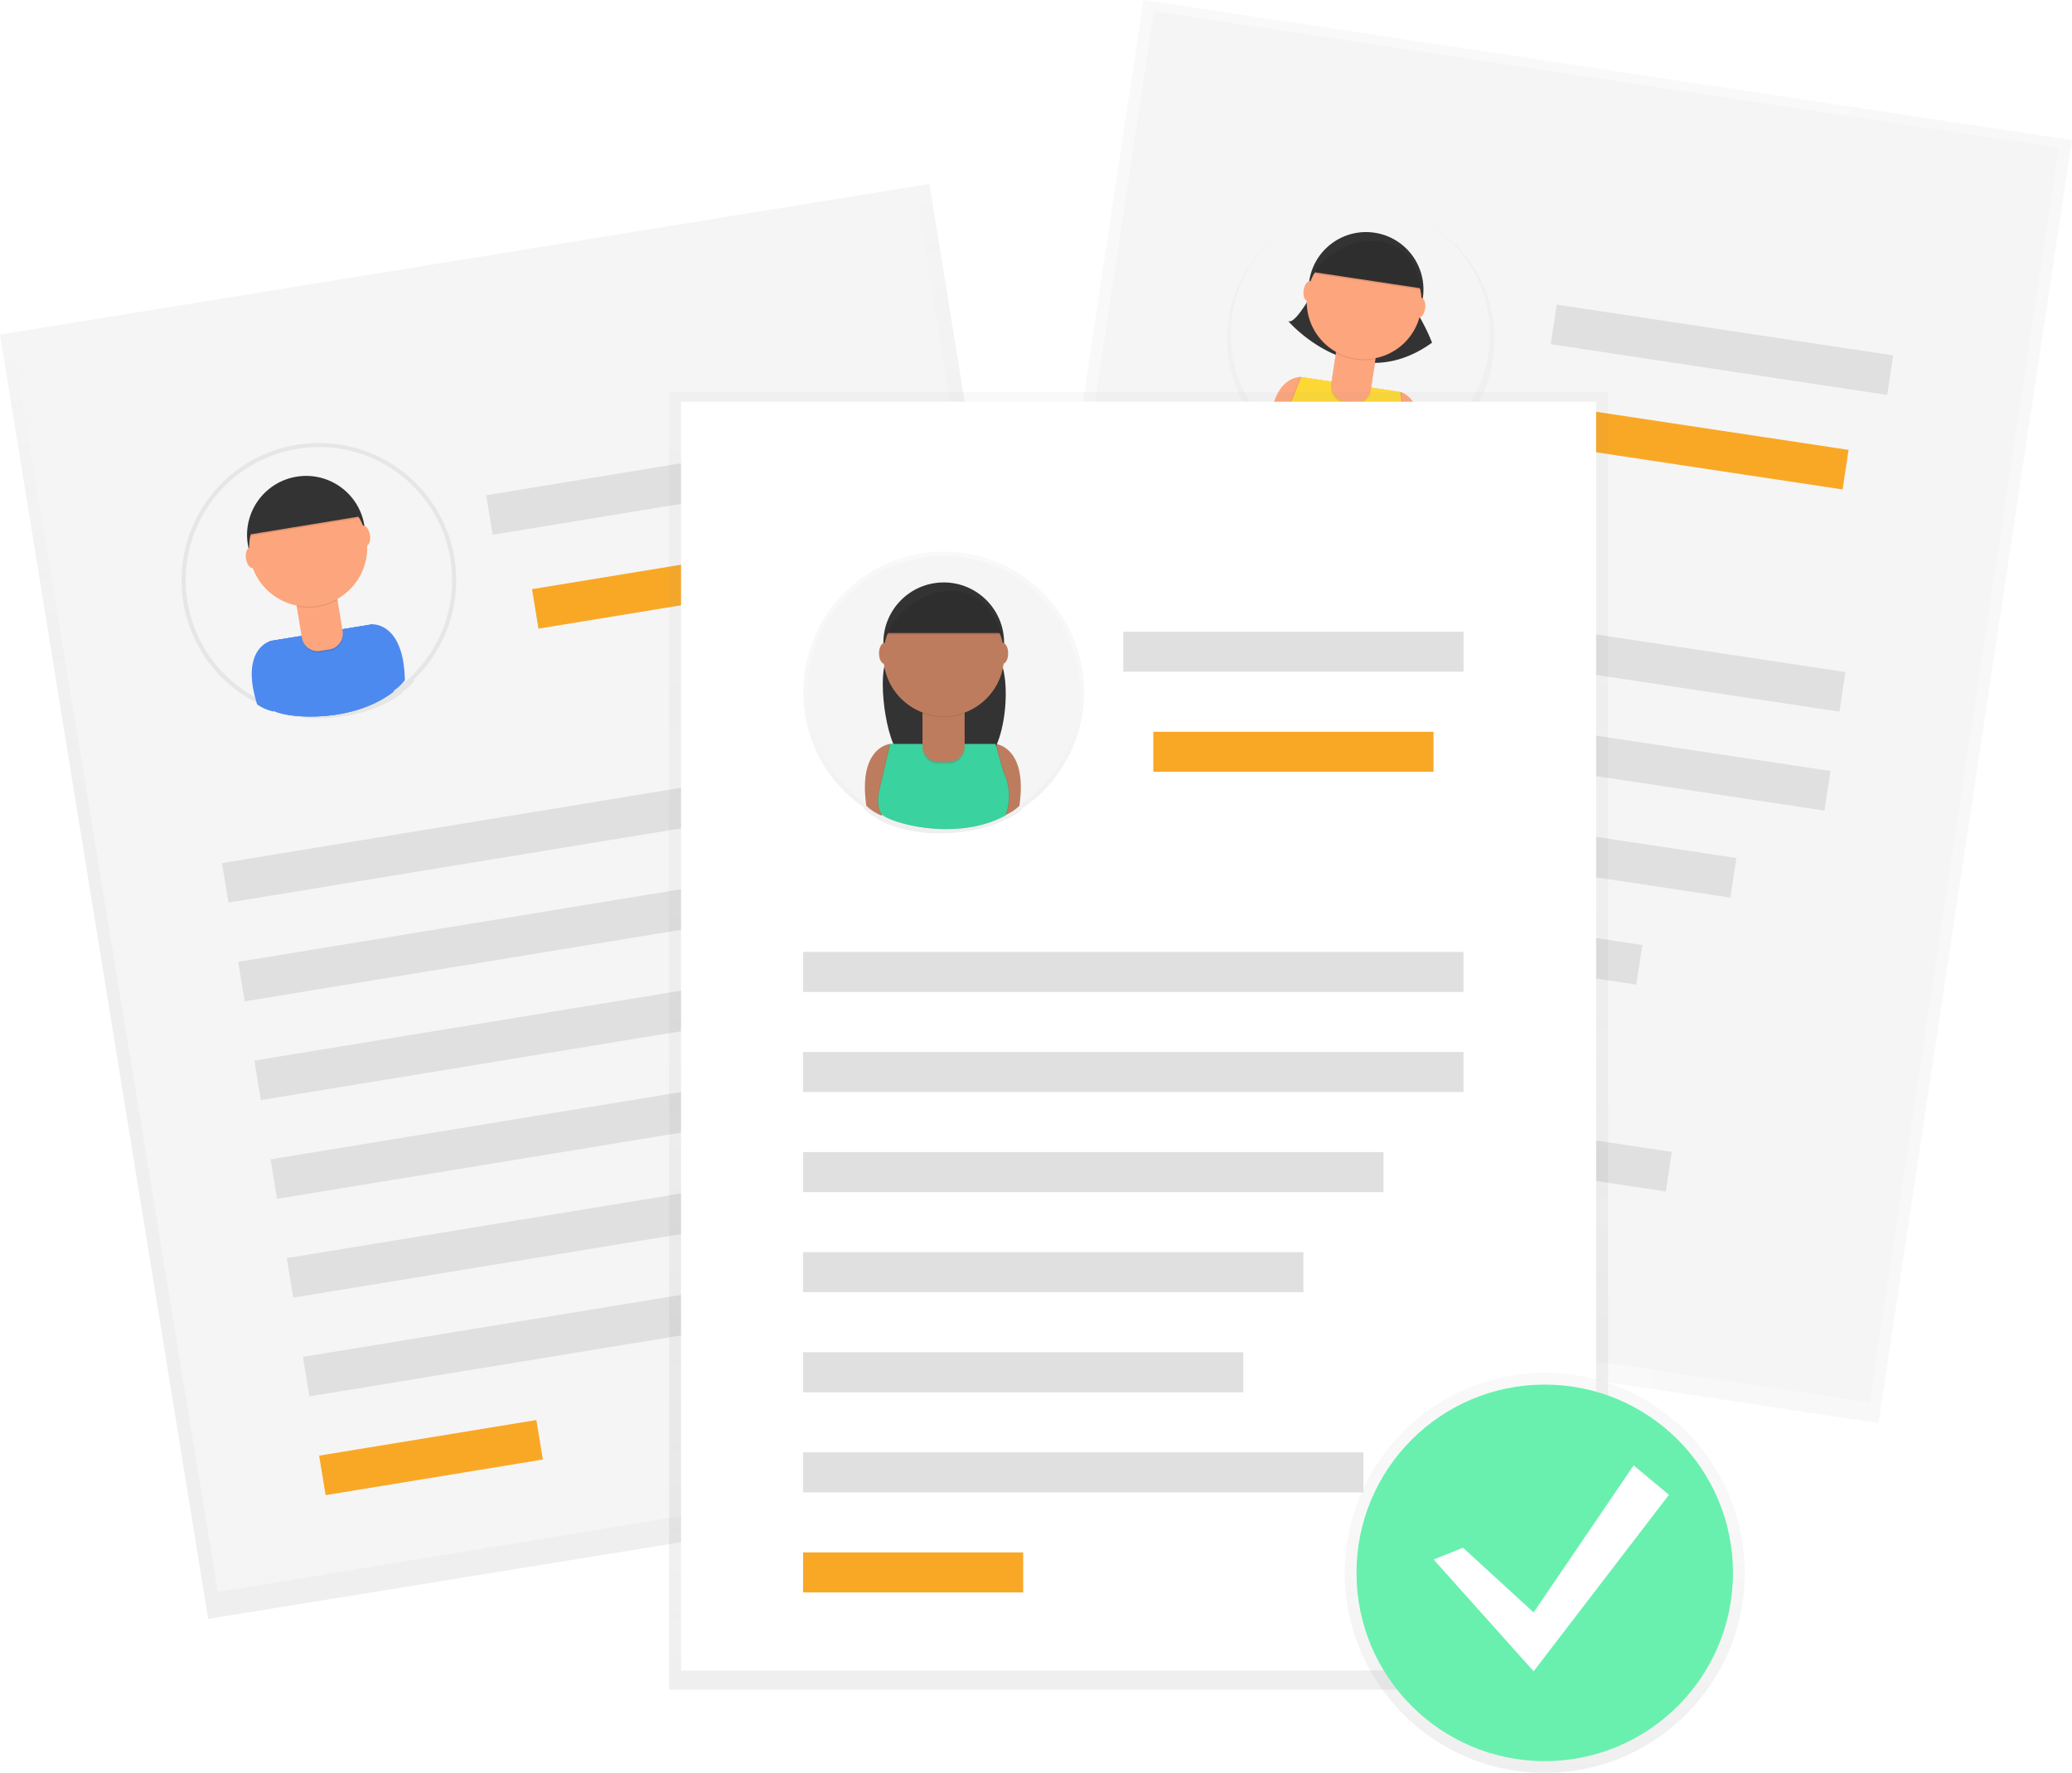 <svg xmlns="http://www.w3.org/2000/svg" xmlns:xlink="http://www.w3.org/1999/xlink" width="874.202" height="747.927" viewBox="0 0 874.202 747.927">
  <defs>
    <linearGradient id="linear-gradient" x1="0.444" y1="2.08" x2="0.444" y2="0.698" gradientUnits="objectBoundingBox">
      <stop offset="0" stop-color="gray" stop-opacity="0.251"/>
      <stop offset="0.54" stop-color="gray" stop-opacity="0.122"/>
      <stop offset="1" stop-color="gray" stop-opacity="0.102"/>
    </linearGradient>
    <linearGradient id="linear-gradient-2" x1="0.027" y1="4.202" x2="0.027" y2="3.205" xlink:href="#linear-gradient"/>
    <linearGradient id="linear-gradient-3" x1="0.684" y1="0.372" x2="0.684" y2="-0.628" xlink:href="#linear-gradient"/>
    <linearGradient id="linear-gradient-4" x1="1.326" y1="-2.088" x2="1.326" y2="-3.089" xlink:href="#linear-gradient"/>
    <linearGradient id="linear-gradient-5" x1="0.5" y1="1" x2="0.5" y2="0" xlink:href="#linear-gradient"/>
    <linearGradient id="linear-gradient-6" x1="-8.568" y1="1" x2="-8.568" y2="0" xlink:href="#linear-gradient"/>
    <linearGradient id="linear-gradient-7" x1="0.5" y1="1" x2="0.5" y2="0" xlink:href="#linear-gradient"/>
  </defs>
  <g id="undraw_hiring_cyhs" transform="translate(-0.328 -0.023)">
    <g id="Group_350" data-name="Group 350" opacity="0.5">
      <rect id="Rectangle_808" data-name="Rectangle 808" width="547.37" height="396.16" transform="translate(401.141 541.268) rotate(-81.42)" fill="url(#linear-gradient)"/>
    </g>
    <rect id="Rectangle_809" data-name="Rectangle 809" width="535.27" height="386.08" transform="translate(407.334 534.044) rotate(-81.42)" fill="#f5f5f5"/>
    <rect id="Rectangle_810" data-name="Rectangle 810" width="278.65" height="16.89" transform="translate(503.395 241.969) rotate(8.58)" fill="#e0e0e0"/>
    <rect id="Rectangle_811" data-name="Rectangle 811" width="278.65" height="16.89" transform="translate(497.097 283.712) rotate(8.58)" fill="#e0e0e0"/>
    <rect id="Rectangle_812" data-name="Rectangle 812" width="143.55" height="16.89" transform="translate(657.134 128.529) rotate(8.58)" fill="#e0e0e0"/>
    <rect id="Rectangle_813" data-name="Rectangle 813" width="118.22" height="16.89" transform="translate(663.364 172.173) rotate(8.58)" fill="#f9a826"/>
    <rect id="Rectangle_814" data-name="Rectangle 814" width="244.88" height="16.89" transform="translate(490.793 325.461) rotate(8.58)" fill="#e0e0e0"/>
    <rect id="Rectangle_815" data-name="Rectangle 815" width="211.1" height="16.89" transform="translate(484.488 367.211) rotate(8.58)" fill="#e0e0e0"/>
    <rect id="Rectangle_816" data-name="Rectangle 816" width="185.77" height="16.89" transform="translate(478.19 408.957) rotate(8.58)" fill="#e0e0e0"/>
    <rect id="Rectangle_817" data-name="Rectangle 817" width="236.43" height="16.89" transform="translate(471.893 450.706) rotate(8.58)" fill="#e0e0e0"/>
    <rect id="Rectangle_818" data-name="Rectangle 818" width="92.88" height="16.89" transform="translate(465.602 492.45) rotate(8.58)" fill="#f9a826"/>
    <g id="Group_351" data-name="Group 351" opacity="0.5">
      <path id="Path_3772" data-name="Path 3772" d="M793,227.53a56.36,56.36,0,1,0-93.8,33.16v.25a19.288,19.288,0,0,0,5.71,5l.11-.24c2.27,2.63,12.72,7.87,25.35,9.74h.28c8,1.22,16.89,1.11,25.14-1.87,0,0,.09-.14.24-.4a20.08,20.08,0,0,0,5.8-2.81l.18-.62A56.3,56.3,0,0,0,793,227.53Z" transform="translate(-162.77 -76.03)" fill="url(#linear-gradient-2)"/>
    </g>
    <circle id="Ellipse_3400" data-name="Ellipse 3400" cx="54.67" cy="54.67" r="54.67" transform="translate(512.035 186.94) rotate(-81.42)" fill="#f5f5f5"/>
    <path id="Path_3773" data-name="Path 3773" d="M712.1,235.08s-13-.89-13.17,23.09a18.71,18.71,0,0,0,5.54,4.83l10.94-23.43Z" transform="translate(-162.77 -76.03)" fill="#fda57d"/>
    <path id="Path_3774" data-name="Path 3774" d="M753.9,241.39s12.72,3,5.78,25.95a18.71,18.71,0,0,1-6.72,3l-3.55-25.61Z" transform="translate(-162.77 -76.03)" fill="#fda57d"/>
    <path id="Path_3775" data-name="Path 3775" d="M718.46,196.72s-8.82,16.91-11.91,14.73c0,0,28.06,32.73,60.75,9.16a85.9,85.9,0,0,0-9.82-18Z" transform="translate(-162.77 -76.03)" fill="#333"/>
    <circle id="Ellipse_3401" data-name="Ellipse 3401" cx="24.23" cy="24.23" r="24.23" transform="translate(549.098 142.501) rotate(-81.42)" fill="#333"/>
    <path id="Path_3776" data-name="Path 3776" d="M753.65,241.35l-41.8-6.3-6.42,16.13s-3.46,7.39-1.12,11.23,27.79,15.59,49,8a22.05,22.05,0,0,0,2.66-13.85c-1.05-8.14-.47-.64-.47-.64Z" transform="translate(-162.77 -76.03)" opacity="0.1"/>
    <path id="Path_3777" data-name="Path 3777" d="M754.21,241.44l-41.8-6.3L706,251.26s-3.46,7.39-1.12,11.23,27.79,15.59,49,8a22.05,22.05,0,0,0,2.66-13.85c-1.05-8.14-.47-.64-.47-.64Z" transform="translate(-162.77 -76.03)" opacity="0.1"/>
    <path id="Path_3778" data-name="Path 3778" d="M753.9,241.39l-41.8-6.3-6.42,16.13s-3.46,7.39-1.12,11.23,27.79,15.59,49,8a22.05,22.05,0,0,0,2.66-13.85c-1.05-8.14-.47-.64-.47-.64Z" transform="translate(-162.77 -76.03)" fill="#fdd835"/>
    <path id="Path_3779" data-name="Path 3779" d="M725.28,224.29h16.91v15.26a6.73,6.73,0,0,1-6.73,6.73H732a6.73,6.73,0,0,1-6.73-6.73V224.29Z" transform="translate(-119.47 -182.82) rotate(8.58)" opacity="0.1"/>
    <path id="Path_3780" data-name="Path 3780" d="M725.37,223.67h16.91v15.26a6.73,6.73,0,0,1-6.73,6.73H732.1a6.73,6.73,0,0,1-6.73-6.73Z" transform="translate(-119.57 -182.84) rotate(8.58)" fill="#fda57d"/>
    <path id="Path_3781" data-name="Path 3781" d="M726.77,224.94a24.33,24.33,0,0,0,16.71,2.57l.31-2.05-16.72-2.52Z" transform="translate(-162.77 -76.03)" opacity="0.1"/>
    <circle id="Ellipse_3402" data-name="Ellipse 3402" cx="24.23" cy="24.23" r="24.23" transform="translate(548.314 147.698) rotate(-81.42)" fill="#fda57d"/>
    <path id="Path_3782" data-name="Path 3782" d="M717.07,190.81l45.7,6.89s-1.12-19-18.57-20.47S717.07,190.81,717.07,190.81Z" transform="translate(-162.77 -76.03)" fill="#333"/>
    <ellipse id="Ellipse_3403" data-name="Ellipse 3403" cx="4.23" cy="2.25" rx="4.23" ry="2.25" transform="translate(549.715 126.63) rotate(-81.42)" fill="#fda57d"/>
    <ellipse id="Ellipse_3404" data-name="Ellipse 3404" cx="4.23" cy="2.25" rx="4.23" ry="2.25" transform="translate(596.53 133.697) rotate(-81.42)" fill="#fda57d"/>
    <path id="Path_3783" data-name="Path 3783" d="M717,191.43l45.7,6.89s-1.12-19-18.57-20.47S717,191.43,717,191.43Z" transform="translate(-162.77 -76.03)" opacity="0.1"/>
    <g id="Group_352" data-name="Group 352" opacity="0.5">
      <rect id="Rectangle_819" data-name="Rectangle 819" width="397.287" height="548.928" transform="matrix(0.987, -0.16, 0.16, 0.987, 0.328, 141.176)" fill="url(#linear-gradient-3)"/>
    </g>
    <rect id="Rectangle_820" data-name="Rectangle 820" width="386.08" height="535.27" transform="translate(5.636 143.413) rotate(-9.31)" fill="#f5f5f5"/>
    <rect id="Rectangle_821" data-name="Rectangle 821" width="278.65" height="16.89" transform="translate(93.991 364.122) rotate(-9.31)" fill="#e0e0e0"/>
    <rect id="Rectangle_822" data-name="Rectangle 822" width="278.65" height="16.89" transform="translate(100.821 405.788) rotate(-9.31)" fill="#e0e0e0"/>
    <rect id="Rectangle_823" data-name="Rectangle 823" width="143.55" height="16.89" transform="translate(205.465 208.942) rotate(-9.31)" fill="#e0e0e0"/>
    <rect id="Rectangle_824" data-name="Rectangle 824" width="118.22" height="16.89" transform="translate(224.788 248.561) rotate(-9.31)" fill="#f9a826"/>
    <rect id="Rectangle_825" data-name="Rectangle 825" width="244.88" height="16.89" transform="translate(107.651 447.453) rotate(-9.31)" fill="#e0e0e0"/>
    <rect id="Rectangle_826" data-name="Rectangle 826" width="211.1" height="16.89" transform="translate(114.48 489.108) rotate(-9.31)" fill="#e0e0e0"/>
    <rect id="Rectangle_827" data-name="Rectangle 827" width="185.77" height="16.89" transform="translate(121.311 530.78) rotate(-9.31)" fill="#e0e0e0"/>
    <rect id="Rectangle_828" data-name="Rectangle 828" width="236.43" height="16.89" transform="translate(128.142 572.435) rotate(-9.31)" fill="#e0e0e0"/>
    <rect id="Rectangle_829" data-name="Rectangle 829" width="92.88" height="16.89" transform="translate(134.979 614.105) rotate(-9.31)" fill="#f9a826"/>
    <g id="Group_353" data-name="Group 353" opacity="0.5">
      <path id="Path_3784" data-name="Path 3784" d="M354.81,311.49a57.94,57.94,0,1,0-81.3,62.06l.08.25a19.829,19.829,0,0,0,7.16,3.06v-.27c3.05,1.86,14.93,3.69,27.88,1.53h.28c8.21-1.33,16.87-4.25,24-9.77a1.638,1.638,0,0,1,.1-.46,20.639,20.639,0,0,0,4.79-4.58v-.66a57.88,57.88,0,0,0,17.01-51.16Z" transform="translate(-162.77 -76.03)" fill="url(#linear-gradient-4)"/>
    </g>
    <circle id="Ellipse_3405" data-name="Ellipse 3405" cx="56.2" cy="56.2" r="56.2" transform="translate(70.327 198.446) rotate(-9.31)" fill="#f5f5f5"/>
    <path id="Path_3785" data-name="Path 3785" d="M277.19,346.48s-13,3.25-5.6,26.75a19.24,19.24,0,0,0,6.95,3l3.31-26.38Z" transform="translate(-162.77 -76.03)" fill="#4d8af0"/>
    <path id="Path_3786" data-name="Path 3786" d="M320.07,339.45s13.39-1.09,13.84,23.57a19.24,19.24,0,0,1-5.63,5l-11.56-23.94Z" transform="translate(-162.77 -76.03)" fill="#4d8af0"/>
    <circle id="Ellipse_3406" data-name="Ellipse 3406" cx="24.91" cy="24.91" r="24.91" transform="translate(100.865 205.147) rotate(-9.31)" fill="#333"/>
    <path id="Path_3787" data-name="Path 3787" d="M319.82,339.49l-42.88,7-1.19,17.81s-1,8.33,2.45,11.34,32.12,6.48,50.41-7.68a22.67,22.67,0,0,0-1.77-14.39c-3.6-7.63-.67-.48-.67-.48Z" transform="translate(-162.77 -76.03)" fill="#4d8af0"/>
    <path id="Path_3788" data-name="Path 3788" d="M320.39,339.4l-42.88,7-1.19,17.81s-1,8.33,2.45,11.34,32.12,6.48,50.41-7.68a22.67,22.67,0,0,0-1.77-14.39c-3.6-7.63-.67-.48-.67-.48Z" transform="translate(-162.77 -76.03)" fill="#4d8af0"/>
    <path id="Path_3789" data-name="Path 3789" d="M320.07,339.45l-42.88,7L276,364.29s-1,8.33,2.45,11.34,32.12,6.48,50.41-7.68a22.67,22.67,0,0,0-1.77-14.39c-3.6-7.63-.67-.48-.67-.48Z" transform="translate(-162.77 -76.03)" fill="#4d8af0"/>
    <path id="Path_3790" data-name="Path 3790" d="M289.72,328.54H307.1v15.87a6.73,6.73,0,0,1-6.73,6.73h-3.93a6.73,6.73,0,0,1-6.73-6.73V328.54Z" transform="translate(-213.8 -23.29) rotate(-9.31)" opacity="0.1"/>
    <path id="Path_3791" data-name="Path 3791" d="M289.62,327.9H307v15.87a6.73,6.73,0,0,1-6.73,6.73h-3.93a6.73,6.73,0,0,1-6.73-6.73V327.9Z" transform="translate(-213.7 -23.31) rotate(-9.31)" fill="#fda57d"/>
    <path id="Path_3792" data-name="Path 3792" d="M288.34,331.92a25,25,0,0,0,17.16-2.76l-.35-2.11L288,329.87Z" transform="translate(-162.77 -76.03)" opacity="0.1"/>
    <circle id="Ellipse_3407" data-name="Ellipse 3407" cx="24.91" cy="24.91" r="24.91" transform="translate(101.747 210.484) rotate(-9.31)" fill="#fda57d"/>
    <path id="Path_3793" data-name="Path 3793" d="M268.18,302.22l46.89-7.68s-7.11-18.28-24.63-14.16S268.18,302.22,268.18,302.22Z" transform="translate(-162.77 -76.03)" opacity="0.1"/>
    <path id="Path_3794" data-name="Path 3794" d="M268.07,301.59,315,293.9s-7.11-18.28-24.63-14.16S268.07,301.59,268.07,301.59Z" transform="translate(-162.77 -76.03)" fill="#333"/>
    <ellipse id="Ellipse_3408" data-name="Ellipse 3408" cx="2.327" cy="4.362" rx="2.327" ry="4.362" transform="matrix(0.987, -0.16, 0.16, 0.987, 103.414, 231.457)" fill="#fda57d"/>
    <ellipse id="Ellipse_3409" data-name="Ellipse 3409" cx="2.32" cy="4.35" rx="2.32" ry="4.35" transform="translate(151.137 222.137) rotate(-9.31)" fill="#fda57d"/>
    <g id="Group_354" data-name="Group 354" opacity="0.5">
      <rect id="Rectangle_830" data-name="Rectangle 830" width="396.16" height="547.37" transform="translate(282.63 165.47)" fill="url(#linear-gradient-5)"/>
    </g>
    <rect id="Rectangle_831" data-name="Rectangle 831" width="386.08" height="535.27" transform="translate(287.67 169.5)" fill="#fff"/>
    <g id="Group_355" data-name="Group 355" opacity="0.5">
      <path id="Path_3795" data-name="Path 3795" d="M502,368a59.24,59.24,0,1,1,92.29,49.17v.26a20.28,20.28,0,0,1-6.72,4.28l-.08-.26c-2.77,2.38-14.45,6.19-27.87,6.15h-.29c-8.5,0-17.72-1.5-25.84-5.89,0,0-.07-.16-.18-.45a21.1,21.1,0,0,1-5.59-3.83l-.09-.67A59.18,59.18,0,0,1,502,368Z" transform="translate(-162.77 -76.03)" fill="url(#linear-gradient-6)"/>
    </g>
    <circle id="Ellipse_3410" data-name="Ellipse 3410" cx="57.46" cy="57.46" r="57.46" transform="translate(341 234.51)" fill="#f5f5f5"/>
    <path id="Path_3796" data-name="Path 3796" d="M538.69,389.89S525,391,528.62,416a19.67,19.67,0,0,0,6.52,4.15l7.7-26.07Z" transform="translate(-162.77 -76.03)" fill="#be7c5e"/>
    <path id="Path_3797" data-name="Path 3797" d="M583.12,389.89S596.81,391,593.19,416a19.67,19.67,0,0,1-6.52,4.15L579,394Z" transform="translate(-162.77 -76.03)" fill="#be7c5e"/>
    <path id="Path_3798" data-name="Path 3798" d="M539.28,349s-1.05,3.07-2.55,6.62c-3.26,7.76.46,37.58,8.26,40.76,8.75,3.57,20.26,5.85,32.21,1.49,10.39-3.79,13.59-37.73,6.25-46-.86-1-1.76-1.93-2.7-2.87Z" transform="translate(-162.77 -76.03)" fill="#333"/>
    <circle id="Ellipse_3411" data-name="Ellipse 3411" cx="25.47" cy="25.47" r="25.47" transform="translate(373.03 245.73)" fill="#333"/>
    <path id="Path_3799" data-name="Path 3799" d="M582.86,389.89H538.43l-4.15,17.77s-2.44,8.23.59,11.85,31.33,11.85,52.13.59a23.18,23.18,0,0,0,.59-14.81c-2.37-8.29-.59-.59-.59-.59Z" transform="translate(-162.77 -76.03)" opacity="0.1"/>
    <path id="Path_3800" data-name="Path 3800" d="M583.45,389.89H539l-4.15,17.77s-2.44,8.23.59,11.85,31.33,11.85,52.13.59a23.18,23.18,0,0,0,.59-14.81c-2.37-8.29-.59-.59-.59-.59Z" transform="translate(-162.77 -76.03)" opacity="0.1"/>
    <path id="Path_3801" data-name="Path 3801" d="M583.12,389.89H538.69l-4.15,17.77s-2.44,8.23.59,11.85,31.33,11.85,52.13.59a23.18,23.18,0,0,0,.59-14.81c-2.37-8.29-.59-.59-.59-.59Z" transform="translate(-162.77 -76.03)" fill="#3ad29f"/>
    <path id="Path_3802" data-name="Path 3802" d="M389.55,299.11h17.77v16.38a6.73,6.73,0,0,1-6.73,6.73h-4.32a6.73,6.73,0,0,1-6.73-6.73V299.11Z" opacity="0.1"/>
    <path id="Path_3803" data-name="Path 3803" d="M389.55,298.45h17.77v16.38a6.73,6.73,0,0,1-6.73,6.73h-4.32a6.73,6.73,0,0,1-6.73-6.73V298.45Z" fill="#be7c5e"/>
    <path id="Path_3804" data-name="Path 3804" d="M552.35,377a25.58,25.58,0,0,0,17.77,0v-2.18H552.35Z" transform="translate(-162.77 -76.03)" opacity="0.1"/>
    <circle id="Ellipse_3412" data-name="Ellipse 3412" cx="25.47" cy="25.47" r="25.47" transform="translate(373.03 251.26)" fill="#be7c5e"/>
    <path id="Path_3805" data-name="Path 3805" d="M536.91,343.09h48.58s-4.15-19.62-22.51-18.36S536.91,343.09,536.91,343.09Z" transform="translate(-162.77 -76.03)" fill="#333"/>
    <ellipse id="Ellipse_3413" data-name="Ellipse 3413" cx="2.37" cy="4.44" rx="2.37" ry="4.44" transform="translate(371.19 271.21)" fill="#be7c5e"/>
    <ellipse id="Ellipse_3414" data-name="Ellipse 3414" cx="2.37" cy="4.44" rx="2.37" ry="4.44" transform="translate(420.95 271.21)" fill="#be7c5e"/>
    <path id="Path_3806" data-name="Path 3806" d="M536.91,343.74h48.58s-4.15-19.62-22.51-18.36S536.91,343.74,536.91,343.74Z" transform="translate(-162.77 -76.03)" opacity="0.1"/>
    <rect id="Rectangle_832" data-name="Rectangle 832" width="278.65" height="16.89" transform="translate(339.15 401.6)" fill="#e0e0e0"/>
    <rect id="Rectangle_833" data-name="Rectangle 833" width="278.65" height="16.89" transform="translate(339.15 443.82)" fill="#e0e0e0"/>
    <rect id="Rectangle_834" data-name="Rectangle 834" width="143.55" height="16.89" transform="translate(474.26 266.5)" fill="#e0e0e0"/>
    <rect id="Rectangle_835" data-name="Rectangle 835" width="118.22" height="16.89" transform="translate(486.92 308.72)" fill="#f9a826"/>
    <rect id="Rectangle_836" data-name="Rectangle 836" width="244.88" height="16.89" transform="translate(339.15 486.04)" fill="#e0e0e0"/>
    <rect id="Rectangle_837" data-name="Rectangle 837" width="211.1" height="16.89" transform="translate(339.15 528.26)" fill="#e0e0e0"/>
    <rect id="Rectangle_838" data-name="Rectangle 838" width="185.77" height="16.89" transform="translate(339.15 570.49)" fill="#e0e0e0"/>
    <rect id="Rectangle_839" data-name="Rectangle 839" width="236.43" height="16.89" transform="translate(339.15 612.71)" fill="#e0e0e0"/>
    <rect id="Rectangle_840" data-name="Rectangle 840" width="92.88" height="16.89" transform="translate(339.15 654.93)" fill="#f9a826"/>
    <g id="Group_356" data-name="Group 356" opacity="0.5">
      <circle id="Ellipse_3415" data-name="Ellipse 3415" cx="84.39" cy="84.39" r="84.39" transform="translate(567.68 579.17)" fill="url(#linear-gradient-7)"/>
    </g>
    <circle id="Ellipse_3416" data-name="Ellipse 3416" cx="79.42" cy="79.42" r="79.42" transform="translate(572.65 584.14)" fill="#69f0ae"/>
    <path id="Path_3807" data-name="Path 3807" d="M617.6,652.96l29.78,27.3,42.19-62.04,14.9,12.41-57.09,74.45-42.19-47.15Z" fill="#fff"/>
  </g>
</svg>
